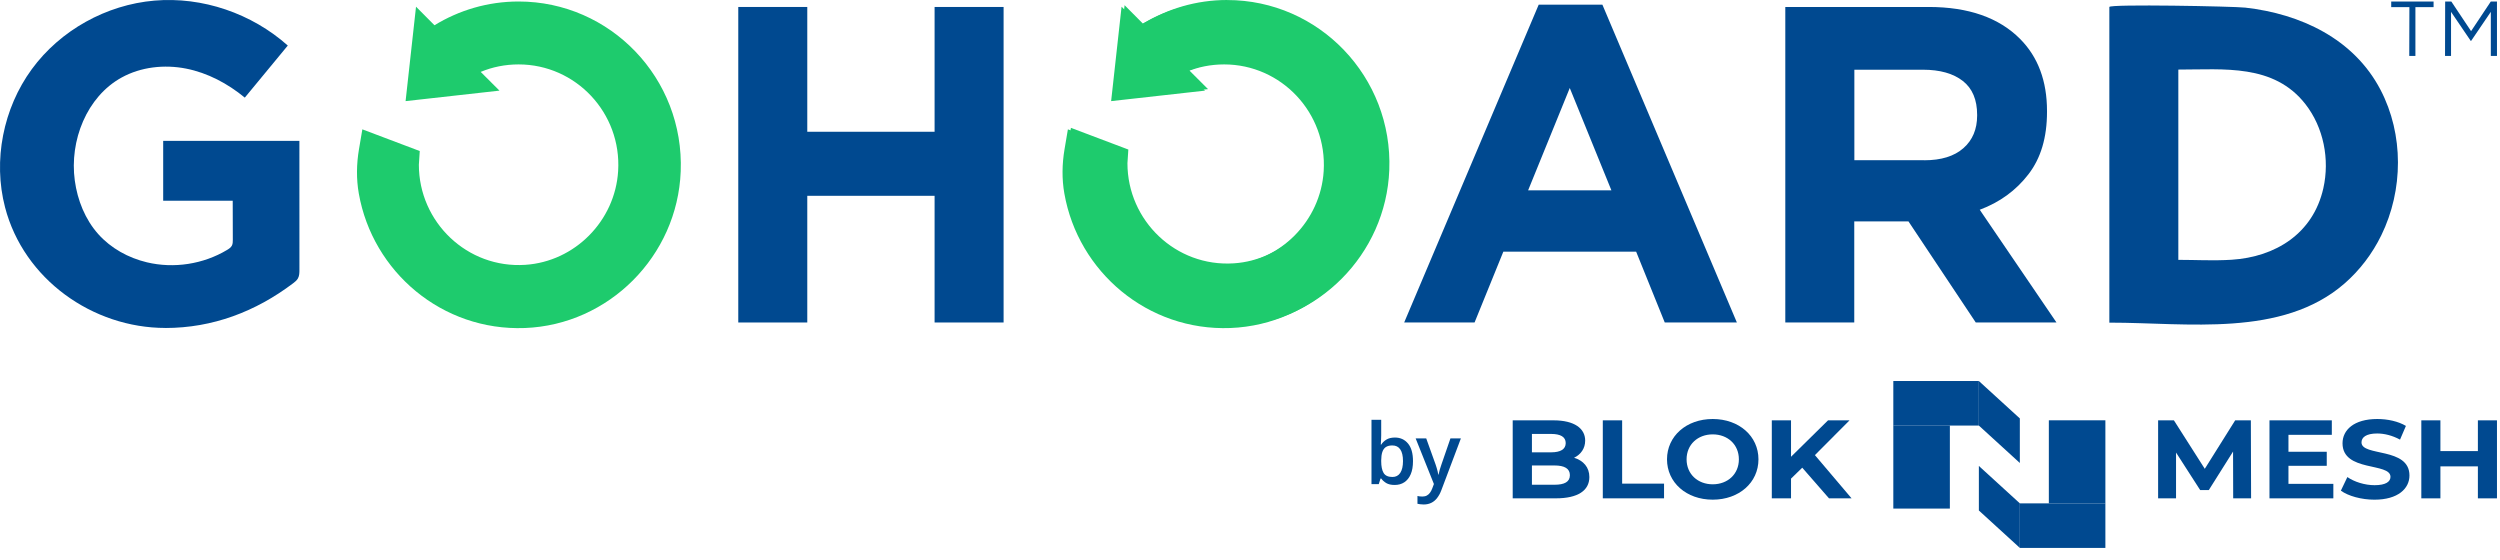 <?xml version="1.0" encoding="UTF-8"?> <svg xmlns="http://www.w3.org/2000/svg" width="183" height="41" viewBox="0 0 183 41" fill="none"><path d="M101.104 30.73V31.865C101.104 31.996 101.1 32.125 101.092 32.252C101.086 32.377 101.08 32.475 101.073 32.546H101.104C101.195 32.401 101.321 32.279 101.482 32.18C101.645 32.079 101.854 32.028 102.108 32.028C102.506 32.028 102.826 32.175 103.068 32.467C103.31 32.758 103.431 33.188 103.431 33.759C103.431 34.139 103.375 34.458 103.264 34.716C103.153 34.974 102.997 35.17 102.795 35.303C102.596 35.434 102.361 35.499 102.09 35.499C101.836 35.499 101.63 35.453 101.473 35.36C101.318 35.266 101.196 35.156 101.107 35.03H101.055L100.925 35.439H100.393V30.73H101.104ZM101.921 32.606C101.719 32.606 101.559 32.647 101.44 32.727C101.323 32.808 101.238 32.929 101.185 33.091C101.133 33.25 101.106 33.453 101.104 33.699V33.762C101.104 34.136 101.162 34.421 101.279 34.619C101.398 34.817 101.614 34.915 101.927 34.915C102.175 34.915 102.366 34.816 102.499 34.616C102.632 34.414 102.699 34.126 102.699 33.75C102.699 33.371 102.632 33.086 102.499 32.894C102.368 32.702 102.175 32.606 101.921 32.606ZM103.625 32.089H104.399L105.086 34.002C105.117 34.088 105.144 34.174 105.168 34.259C105.194 34.342 105.216 34.423 105.235 34.504C105.255 34.585 105.271 34.665 105.283 34.746H105.301C105.321 34.641 105.35 34.524 105.386 34.395C105.424 34.264 105.467 34.133 105.513 34.002L106.173 32.089H106.938L105.501 35.899C105.418 36.117 105.316 36.302 105.195 36.456C105.076 36.611 104.935 36.728 104.772 36.807C104.608 36.888 104.422 36.928 104.212 36.928C104.111 36.928 104.023 36.922 103.948 36.91C103.874 36.9 103.81 36.889 103.758 36.876V36.307C103.8 36.318 103.854 36.327 103.918 36.335C103.983 36.343 104.049 36.347 104.118 36.347C104.245 36.347 104.355 36.322 104.448 36.271C104.541 36.221 104.619 36.149 104.684 36.056C104.748 35.965 104.802 35.862 104.844 35.745L104.962 35.43L103.625 32.089Z" fill="#004990"></path><path d="M37.962 0.11C35.699 0.11 33.596 0.753 31.803 1.849L30.453 0.49L29.689 7.402L36.56 6.634L35.187 5.263C36.045 4.905 36.977 4.715 37.962 4.715C42.147 4.715 45.509 8.267 45.248 12.522C45.024 16.172 42.077 19.148 38.449 19.386C34.207 19.666 30.661 16.267 30.661 12.059L30.726 11.056L26.524 9.468L26.277 10.924C26.096 11.997 26.076 13.097 26.265 14.168C27.277 19.909 32.37 24.239 38.415 24.011C44.569 23.778 49.587 18.741 49.828 12.552C50.097 5.733 44.676 0.11 37.962 0.11Z" fill="#1ECB6D"></path><path d="M89.608 0.11C87.345 0.11 85.242 0.753 83.449 1.849L82.099 0.49L81.335 7.402L88.206 6.634L86.833 5.263C87.691 4.905 88.623 4.715 89.608 4.715C93.793 4.715 97.155 8.267 96.894 12.522C96.67 16.172 93.723 19.148 90.095 19.386C85.853 19.666 82.307 16.267 82.307 12.059L82.372 11.056L78.17 9.468L77.924 10.924C77.742 11.997 77.722 13.097 77.911 14.168C78.923 19.909 84.016 24.239 90.061 24.011C96.215 23.778 101.233 18.741 101.474 12.552C101.74 5.738 96.322 0.113 89.606 0.113" fill="#1ECB6D"></path><path d="M89.83 0C87.567 0 85.463 0.643 83.671 1.738L82.32 0.38L81.557 7.292L88.427 6.524L87.055 5.153C87.913 4.795 88.845 4.605 89.83 4.605C94.015 4.605 97.377 8.157 97.116 12.412C96.892 16.061 93.945 19.038 90.317 19.276C86.075 19.556 82.529 16.157 82.529 11.949L82.594 10.946L78.392 9.358L78.145 10.814C77.964 11.887 77.944 12.987 78.133 14.058C79.145 19.799 84.238 24.129 90.282 23.901C96.437 23.668 101.455 18.631 101.696 12.442C101.962 5.628 96.544 0.003 89.827 0.003" fill="#1ECB6D"></path><path d="M12.111 24.006C6.78 24.006 1.742 20.439 0.37 15.176C-0.526 11.742 0.235 7.924 2.327 5.065C4.418 2.206 7.787 0.348 11.301 0.045C14.814 -0.258 18.425 0.981 21.066 3.334L17.92 7.146C16.669 6.116 15.197 5.33 13.613 5.02C12.029 4.71 10.323 4.895 8.906 5.673C6.34 7.081 5.077 10.303 5.475 13.217C5.671 14.653 6.231 16.059 7.193 17.137C8.123 18.178 9.398 18.878 10.751 19.201C12.726 19.674 14.879 19.341 16.622 18.295C16.759 18.213 16.901 18.12 16.975 17.978C17.042 17.848 17.042 17.692 17.042 17.547C17.04 16.597 17.037 15.644 17.035 14.693C15.339 14.693 13.643 14.693 11.945 14.693V10.311C15.269 10.311 18.591 10.311 21.916 10.311C21.916 13.455 21.916 16.597 21.918 19.741C21.918 19.961 21.916 20.191 21.806 20.384C21.724 20.526 21.593 20.632 21.461 20.732C18.711 22.815 15.558 24.009 12.101 24.009" fill="#004990"></path><path d="M54.042 0.51H59.093V9.645H68.412V0.51H73.463V23.606H68.412V14.333H59.093V23.606H54.042V0.51Z" fill="#004990"></path><path d="M112.634 0.34H117.294L127.138 23.603H121.859L119.765 18.42H110.045L107.939 23.603H102.787L112.634 0.34ZM117.955 13.933L114.907 6.441L111.858 13.933H117.953H117.955Z" fill="#004990"></path><path d="M130.682 0.51H141.177C144.089 0.51 146.32 1.291 147.871 2.849C149.182 4.167 149.841 5.926 149.841 8.127V8.19C149.841 10.066 149.391 11.582 148.478 12.762C147.568 13.943 146.384 14.806 144.917 15.354L150.532 23.603H144.624L139.7 16.207H135.732V23.603H130.684V0.51H130.682ZM140.852 11.732C142.098 11.732 143.052 11.436 143.721 10.846C144.393 10.256 144.726 9.455 144.726 8.465V8.402C144.726 7.307 144.38 6.474 143.679 5.926C142.978 5.378 142.003 5.103 140.757 5.103H135.739V11.729H140.852V11.732Z" fill="#004990"></path><path d="M154.404 0.51C154.404 0.288 163.527 0.463 164.355 0.558C168.393 1.016 172.292 2.824 174.252 6.571C175.965 9.848 175.928 13.915 174.311 17.225C173.655 18.568 172.737 19.781 171.608 20.762C167.041 24.726 160.093 23.618 154.476 23.618H154.404C154.404 23.618 154.404 0.515 154.404 0.513V0.51ZM163.36 19.013C166.558 18.808 169.316 17.11 170.067 13.788C170.547 11.669 170.089 9.328 168.754 7.619C166.436 4.658 162.788 5.093 159.454 5.093V19.021C160.702 19.021 162.045 19.098 163.36 19.013Z" fill="#004990"></path><path d="M176.368 0.52H175.037V0.11H178.138V0.52H176.808V4.092H176.358L176.368 0.52Z" fill="#004990"></path><path d="M178.986 0.11H179.436L180.883 2.279L182.328 0.11H182.778V4.092H182.328V0.868L180.883 2.997H180.861L179.416 0.868V4.092H178.976L178.986 0.11Z" fill="#004990"></path><rect x="138.591" y="31.145" width="4.139" height="6.083" fill="#004990"></rect><rect x="138.591" y="27.89" width="6.261" height="3.261" fill="#004990"></rect><path d="M144.852 27.89L147.852 30.629V33.89L144.852 31.151V27.89Z" fill="#004990"></path><rect x="154.114" y="36.849" width="4.139" height="6.083" transform="rotate(-180 154.114 36.849)" fill="#004990"></rect><rect x="154.114" y="40.108" width="6.261" height="3.261" transform="rotate(-180 154.114 40.108)" fill="#004990"></rect><path d="M147.853 40.107L144.853 37.368L144.853 34.107L147.853 36.846L147.853 40.107Z" fill="#004990"></path><path d="M115.222 33.509C115.904 33.713 116.341 34.203 116.341 34.92C116.341 35.907 115.502 36.478 113.894 36.478H110.73V30.769H113.719C115.248 30.769 116.035 31.364 116.035 32.253C116.035 32.824 115.72 33.265 115.222 33.509ZM113.544 31.764H112.137V33.11H113.544C114.235 33.11 114.61 32.881 114.61 32.433C114.61 31.984 114.235 31.764 113.544 31.764ZM113.789 35.483C114.523 35.483 114.916 35.271 114.916 34.782C114.916 34.301 114.523 34.072 113.789 34.072H112.137V35.483H113.789Z" fill="#004990"></path><path d="M117.325 36.478V30.769H118.741V35.402H121.808V36.478H117.325Z" fill="#004990"></path><path d="M125.372 36.576C123.441 36.576 122.025 35.32 122.025 33.623C122.025 31.927 123.441 30.671 125.372 30.671C127.295 30.671 128.719 31.919 128.719 33.623C128.719 35.328 127.295 36.576 125.372 36.576ZM125.372 35.451C126.465 35.451 127.286 34.708 127.286 33.623C127.286 32.539 126.465 31.796 125.372 31.796C124.28 31.796 123.458 32.539 123.458 33.623C123.458 34.708 124.28 35.451 125.372 35.451Z" fill="#004990"></path><path d="M133.882 36.478L131.924 34.235L131.103 35.035V36.478H129.696V30.769H131.103V33.436L133.812 30.769H135.385L132.851 33.314L135.534 36.478H133.882Z" fill="#004990"></path><path d="M164.78 36.479H163.469L163.46 33.053L161.683 35.875H161.054L159.286 33.126V36.479H157.974V30.769H159.13L161.39 34.317L163.615 30.769H164.763L164.78 36.479Z" fill="#004990"></path><path d="M167.515 35.418H170.801V36.479H166.126V30.769H170.689V31.829H167.515V33.069H170.318V34.097H167.515V35.418Z" fill="#004990"></path><path d="M173.81 36.577C172.853 36.577 171.887 36.307 171.352 35.916L171.827 34.921C172.335 35.272 173.095 35.516 173.819 35.516C174.647 35.516 174.983 35.255 174.983 34.904C174.983 33.836 171.473 34.57 171.473 32.449C171.473 31.479 172.301 30.671 174.017 30.671C174.776 30.671 175.553 30.842 176.113 31.177L175.682 32.18C175.121 31.878 174.544 31.731 174.009 31.731C173.181 31.731 172.862 32.025 172.862 32.384C172.862 33.436 176.372 32.71 176.372 34.807C176.372 35.761 175.536 36.577 173.81 36.577Z" fill="#004990"></path><path d="M181.381 30.769H182.778V36.479H181.381V34.138H178.638V36.479H177.241V30.769H178.638V33.02H181.381V30.769Z" fill="#004990"></path></svg> 